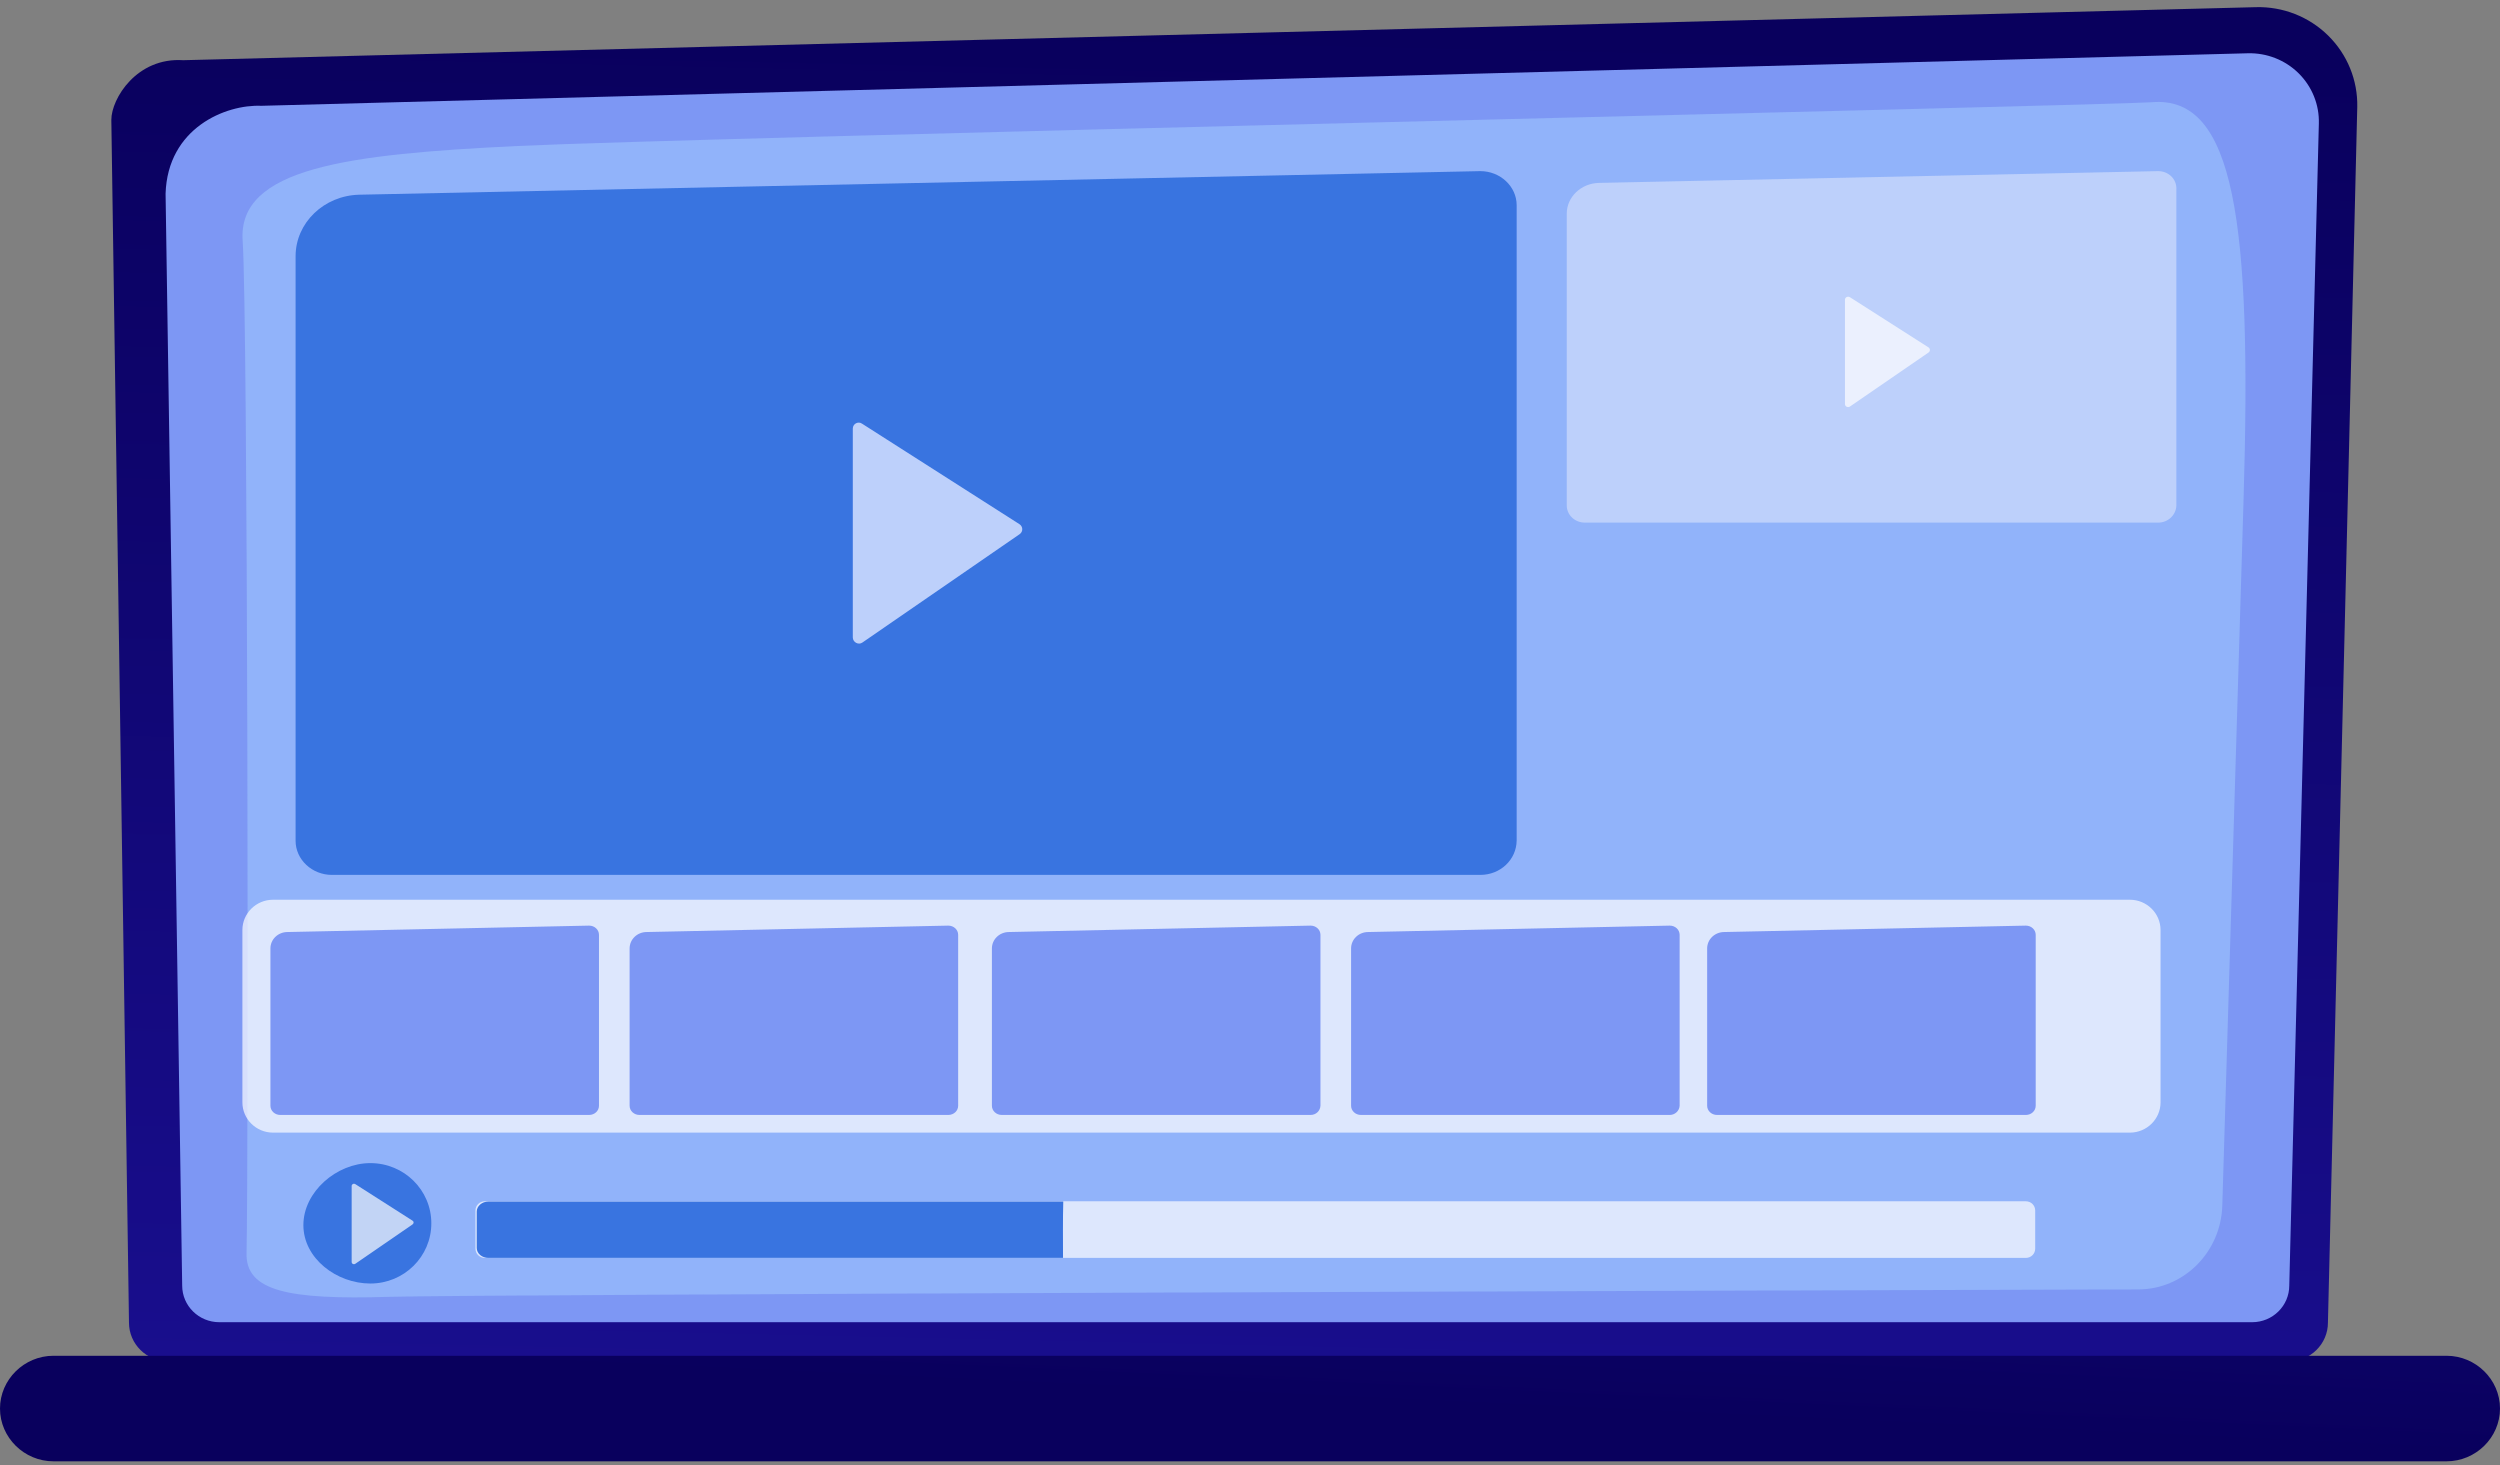 <svg width="244" height="143" viewBox="0 0 244 143" fill="none" xmlns="http://www.w3.org/2000/svg">
<rect x="0" y="0" width="244" height="143" fill="#808080" stroke="none"/>
<path d="M227.206 129.097C227.206 131.173 225.484 132.873 223.382 132.873H16.414C14.311 132.873 12.589 131.173 12.589 129.097L10.866 11.702C10.866 9.626 13.349 5.576 17.883 5.876L220.165 0.7C222.799 0.625 225.357 1.625 227.232 3.475C229.106 5.326 230.119 7.826 230.069 10.427L227.206 129.097Z" fill="url(#paint0_linear)"/>
<path d="M223.432 125.472C223.432 127.447 221.811 129.047 219.81 129.047H21.404C19.402 129.047 17.781 127.447 17.781 125.472L16.16 18.903C16.363 12.477 22.037 10.176 25.507 10.326L219.38 5.2C221.229 5.15 223.027 5.85 224.344 7.151C225.661 8.451 226.371 10.226 226.32 12.052L223.432 125.472Z" fill="#7D97F4"/>
<path d="M24.063 122.296C24.266 112.995 24.19 30.63 23.683 23.503C23.177 16.377 33.942 15.052 50.457 14.252C66.997 13.451 206.462 10.276 210.033 9.976C218.113 9.301 219.785 21.728 218.974 48.683C218.367 68.936 217.353 102.293 216.897 117.645C216.771 122.221 213.123 125.847 208.691 125.847C175.129 125.947 46.505 126.322 37.944 126.572C28.091 126.872 23.962 125.997 24.063 122.296Z" fill="#91B3FA"/>
<path d="M238.782 142.625H5.218C2.356 142.625 0 140.299 0 137.474C0 134.649 2.356 132.323 5.218 132.323H238.782C241.644 132.323 244 134.649 244 137.474C244 140.299 241.644 142.625 238.782 142.625Z" fill="url(#paint1_linear)"/>
<path d="M144.48 85.39H32.397C30.446 85.39 28.85 83.889 28.85 82.064V25.004C28.85 21.753 31.611 19.078 35.081 19.003L144.48 16.702C146.43 16.702 148.026 18.202 148.026 20.028V82.039C148.001 83.914 146.43 85.39 144.48 85.39Z" fill="#3974E0"/>
<path d="M83.233 41.832V62.21C83.233 62.685 83.79 62.986 84.17 62.711L99.52 52.133C99.875 51.883 99.849 51.383 99.495 51.158L84.145 41.356C83.765 41.081 83.233 41.356 83.233 41.832Z" fill="#BDD0FB"/>
<path d="M210.641 51.008H154.688C153.7 51.008 152.915 50.258 152.915 49.333V20.853C152.915 19.228 154.308 17.902 156.03 17.852L210.641 16.702C211.629 16.702 212.414 17.452 212.414 18.377V49.333C212.389 50.258 211.603 51.008 210.641 51.008Z" fill="#BDD0FB"/>
<path opacity="0.69" d="M180.068 29.255V39.431C180.068 39.681 180.347 39.806 180.549 39.681L188.224 34.406C188.402 34.281 188.402 34.031 188.224 33.906L180.549 29.005C180.321 28.88 180.068 29.03 180.068 29.255Z" fill="white"/>
<path d="M42.098 119.396C42.098 122.646 39.438 125.272 36.145 125.272C32.852 125.272 29.61 122.821 29.61 119.571C29.61 116.32 32.852 113.52 36.145 113.52C39.438 113.52 42.098 116.145 42.098 119.396Z" fill="#3974E0"/>
<path opacity="0.69" d="M34.322 115.745V123.171C34.322 123.346 34.524 123.447 34.676 123.346L40.274 119.496C40.401 119.396 40.401 119.221 40.274 119.145L34.676 115.57C34.499 115.47 34.322 115.595 34.322 115.745Z" fill="white"/>
<path opacity="0.69" d="M197.723 122.771H47.316C46.809 122.771 46.404 122.371 46.404 121.871V118.146C46.404 117.646 46.809 117.246 47.316 117.246H197.723C198.229 117.246 198.635 117.646 198.635 118.146V121.871C198.635 122.371 198.229 122.771 197.723 122.771Z" fill="white"/>
<path d="M103.775 117.271H47.67C47.037 117.271 46.531 117.721 46.531 118.246V121.796C46.531 122.346 47.037 122.771 47.67 122.771H103.75C103.75 120.946 103.725 119.096 103.775 117.271Z" fill="#3974E0"/>
<path opacity="0.69" d="M207.88 110.544H26.647C25 110.544 23.658 109.219 23.658 107.594V90.766C23.658 89.141 25 87.815 26.647 87.815H207.88C209.526 87.815 210.869 89.141 210.869 90.766V107.594C210.869 109.219 209.526 110.544 207.88 110.544Z" fill="white"/>
<path d="M57.498 108.819H27.356C26.824 108.819 26.393 108.419 26.393 107.919V92.566C26.393 91.691 27.128 90.966 28.065 90.966L57.498 90.34C58.03 90.34 58.461 90.74 58.461 91.24V107.919C58.461 108.419 58.03 108.819 57.498 108.819Z" fill="#7D97F4"/>
<path d="M92.554 108.819H62.412C61.88 108.819 61.45 108.419 61.45 107.919V92.566C61.45 91.691 62.184 90.966 63.121 90.966L92.554 90.34C93.086 90.34 93.517 90.74 93.517 91.24V107.919C93.517 108.419 93.086 108.819 92.554 108.819Z" fill="#7D97F4"/>
<path d="M127.914 108.819H97.772C97.24 108.819 96.81 108.419 96.81 107.919V92.566C96.81 91.691 97.544 90.966 98.481 90.966L127.914 90.34C128.446 90.34 128.877 90.74 128.877 91.24V107.919C128.852 108.419 128.446 108.819 127.914 108.819Z" fill="#7D97F4"/>
<path d="M162.971 108.819H132.828C132.296 108.819 131.866 108.419 131.866 107.919V92.566C131.866 91.691 132.6 90.966 133.538 90.966L162.971 90.34C163.503 90.34 163.933 90.74 163.933 91.24V107.919C163.908 108.419 163.477 108.819 162.971 108.819Z" fill="#7D97F4"/>
<path d="M197.723 108.819H167.581C167.049 108.819 166.618 108.419 166.618 107.919V92.566C166.618 91.691 167.353 90.966 168.29 90.966L197.723 90.34C198.255 90.34 198.685 90.74 198.685 91.24V107.919C198.685 108.419 198.255 108.819 197.723 108.819Z" fill="#7D97F4"/>
<defs>
<linearGradient id="paint0_linear" x1="120.649" y1="2.935" x2="117.503" y2="145.438" gradientUnits="userSpaceOnUse">
<stop stop-color="#09005D"/>
<stop offset="1" stop-color="#1A0F91"/>
</linearGradient>
<linearGradient id="paint1_linear" x1="122.05" y1="136.472" x2="125.196" y2="68.18" gradientUnits="userSpaceOnUse">
<stop stop-color="#09005D"/>
<stop offset="1" stop-color="#1A0F91"/>
</linearGradient>
</defs>
</svg>
